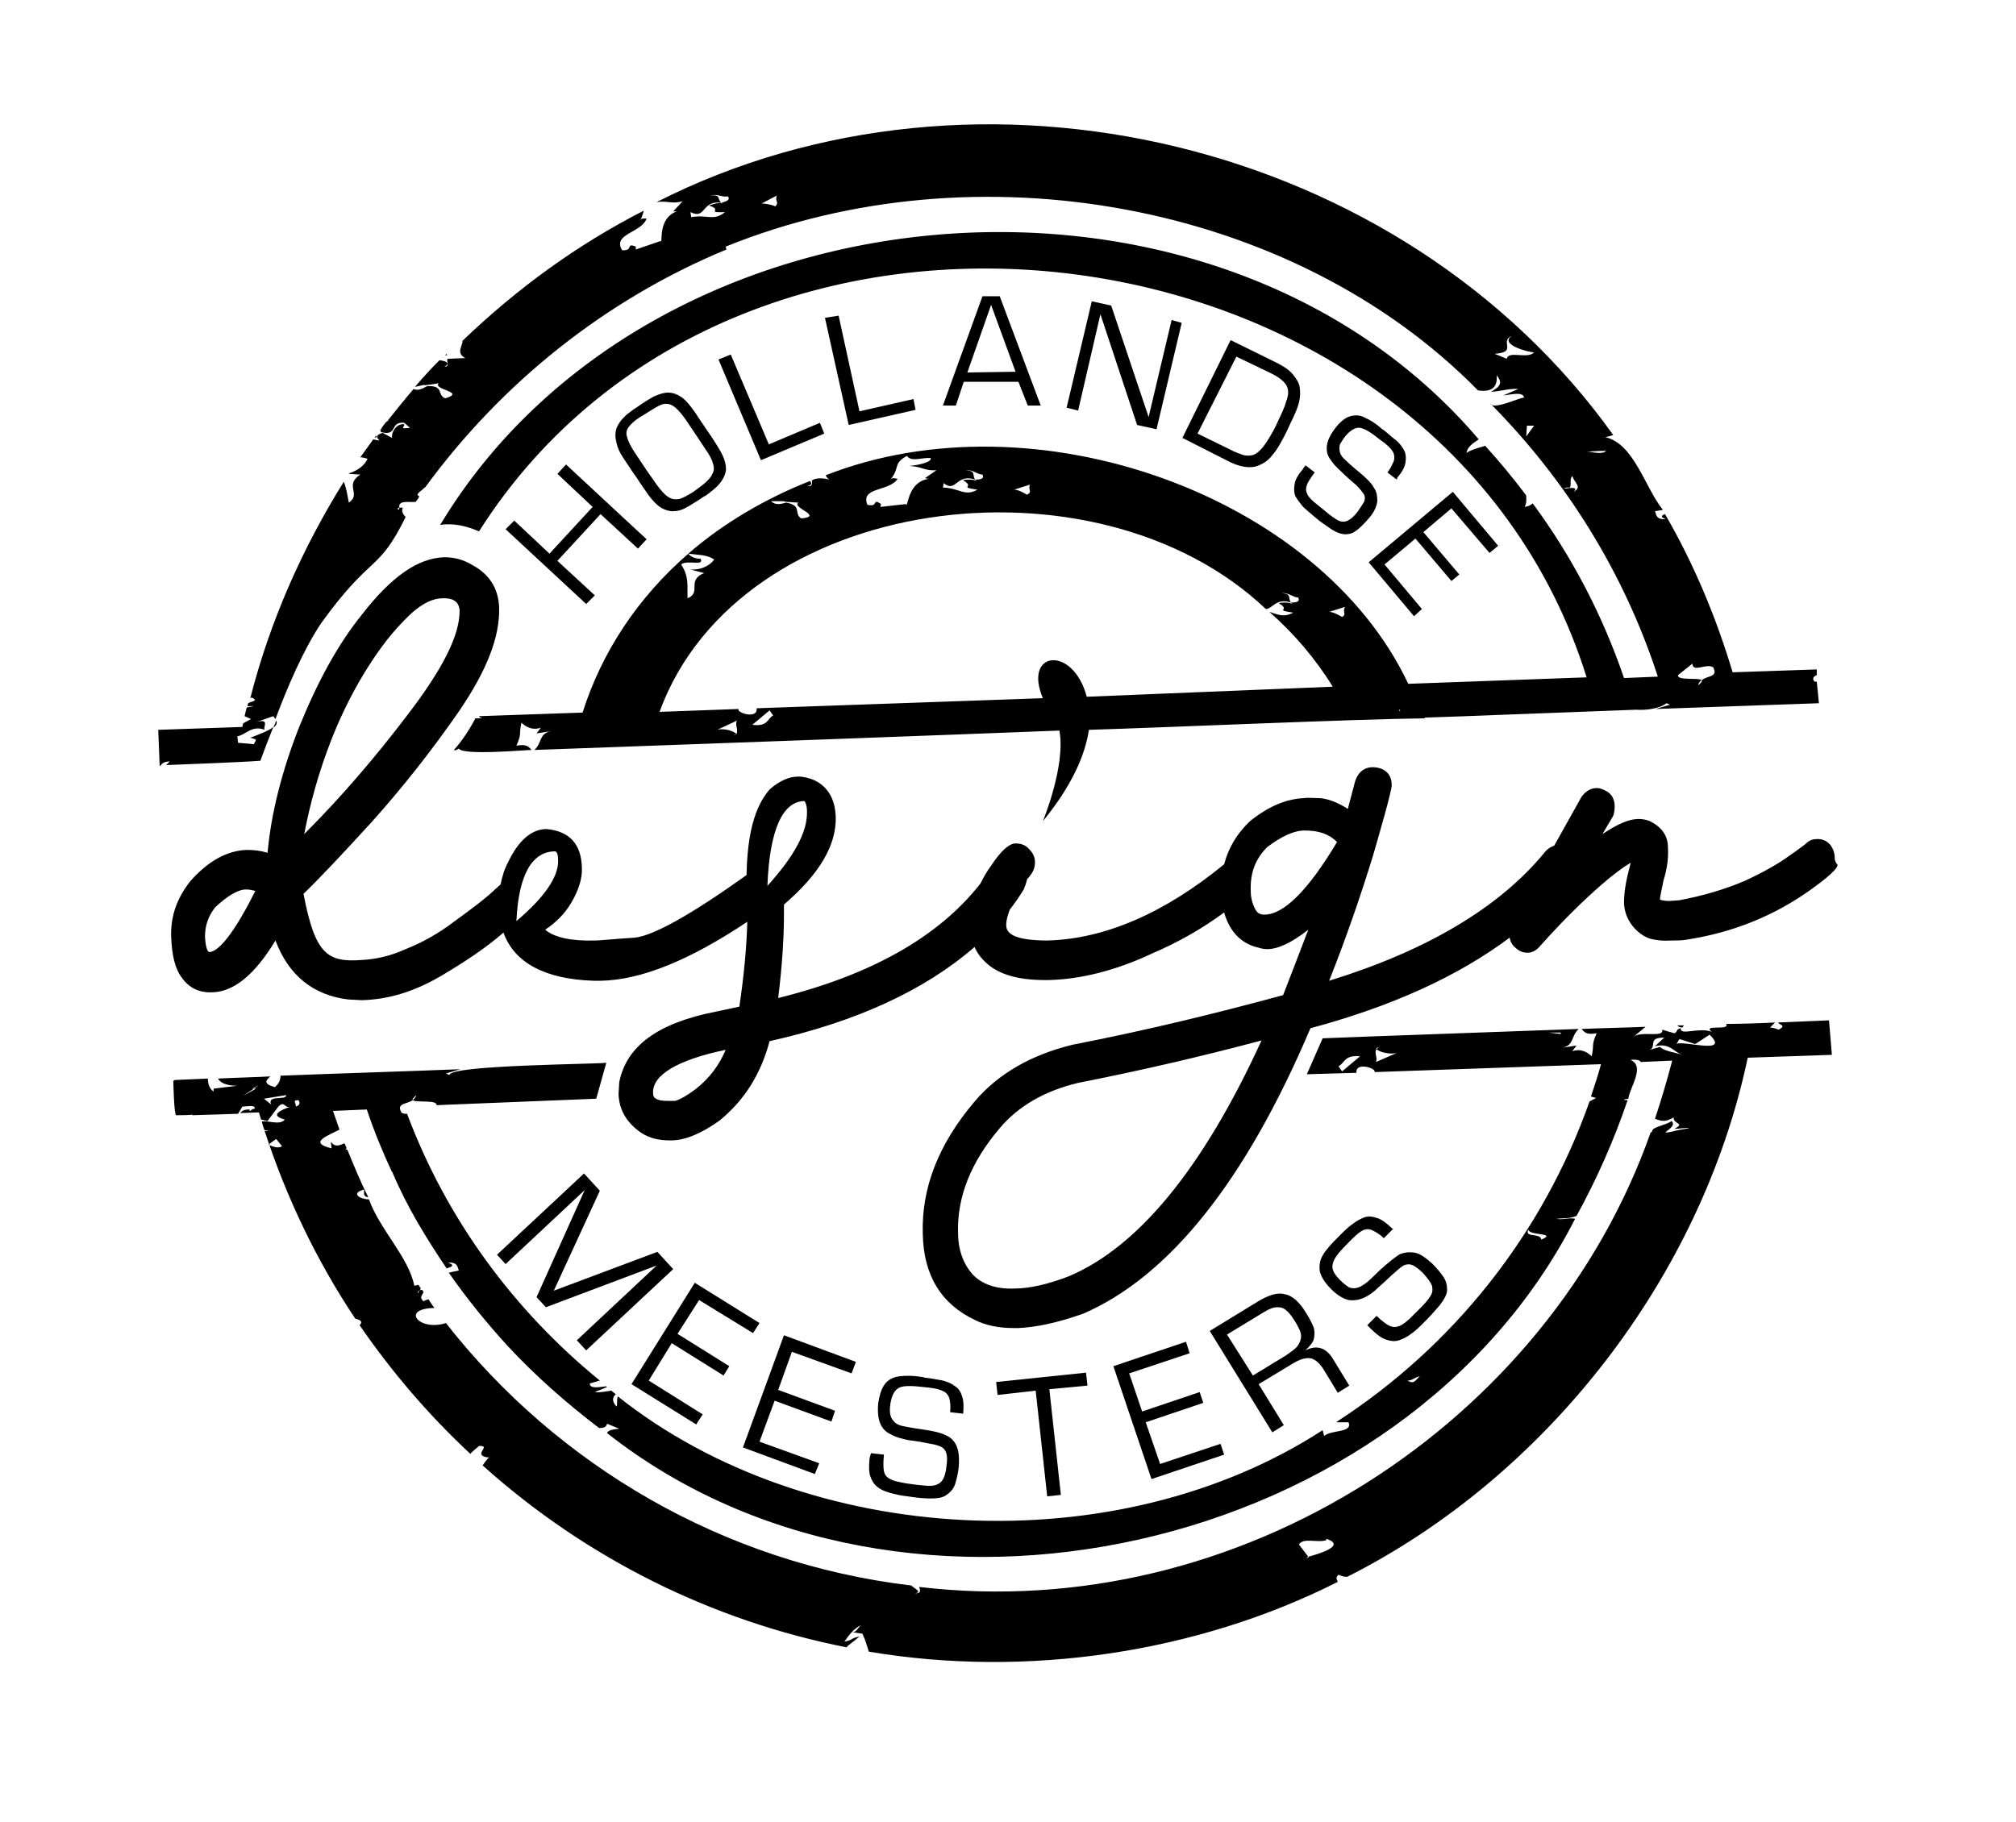 <?xml version="1.0" encoding="UTF-8"?>
<!-- Generator: Adobe Illustrator 27.2.0, SVG Export Plug-In . SVG Version: 6.00 Build 0)  -->
<svg xmlns="http://www.w3.org/2000/svg" xmlns:xlink="http://www.w3.org/1999/xlink" version="1.1" id="Laag_1" x="0px" y="0px" viewBox="0 0 280.3 253.4" style="enable-background:new 0 0 280.3 253.4;" xml:space="preserve">
<g>
	<path d="M93.6,176.5l-12.1,11.3l-1.3-1.4L91.3,176l-15.4,5.8l-1.3-1.4l6.7-14.9l-11,10.3l-1.2-1.3l12.1-11.3l2.2,2.4L77,179.5   l14.4-5.4L93.6,176.5z"></path>
	<path d="M97.2,180.8l-3,4.7l7.2,4.5l-0.8,1.3l-7.2-4.5l-3.2,5.2l7.5,4.7l-0.9,1.4l-9-5.6l8.8-14.1l9,5.6l-0.9,1.4L97.2,180.8z"></path>
	<path d="M110.1,188l-1.9,5.3l7.9,2.9l-0.5,1.5l-7.9-2.9l-2.1,5.7l8.3,3l-0.6,1.5l-10-3.7l5.7-15.6l10,3.7l-0.6,1.6L110.1,188z"></path>
	<path d="M133.9,196.6l-1.8-0.2c0.1-0.9,0-1.5-0.1-1.9c-0.1-0.4-0.4-0.8-0.8-1c-0.4-0.2-1-0.4-1.9-0.5l-0.9-0.1   c-1.7-0.2-2.8-0.2-3.4,0.1c-0.6,0.3-1,1-1.2,2.2c-0.1,0.7-0.1,1.2,0,1.6c0.1,0.4,0.3,0.7,0.6,1c0.3,0.3,0.8,0.5,1.5,0.6   c0.1,0,0.9,0.2,2.4,0.4c1.5,0.2,2.6,0.5,3.2,0.8c0.7,0.3,1.2,0.8,1.5,1.5c0.3,0.7,0.4,1.6,0.3,2.9c-0.1,1-0.3,1.7-0.5,2.4   c-0.2,0.6-0.6,1.1-1.2,1.5c-0.5,0.4-1.3,0.5-2.2,0.5c-0.9,0-2-0.1-3.2-0.3c-1-0.1-1.8-0.3-2.5-0.5c-0.7-0.2-1.2-0.4-1.7-0.8   c-0.5-0.4-0.8-0.9-1-1.5c-0.2-0.6-0.2-1.5-0.1-2.4c0-0.1,0-0.2,0.1-0.4c0-0.2,0.1-0.3,0.1-0.4l1.8,0.2c-0.1,1-0.1,1.8,0,2.3   c0.1,0.5,0.4,0.9,0.9,1.1c0.5,0.3,1.2,0.4,2.2,0.6l1.5,0.2c1,0.1,1.7,0.2,2.3,0.1c0.5-0.1,0.9-0.3,1.2-0.7c0.3-0.4,0.5-1.1,0.6-2   c0.1-0.8,0.1-1.3,0-1.7c-0.1-0.4-0.3-0.7-0.6-0.9c-0.3-0.2-0.9-0.4-1.6-0.5c-1-0.2-2-0.4-3-0.5c-1-0.2-1.8-0.4-2.5-0.8   c-0.7-0.3-1.2-0.8-1.5-1.5c-0.3-0.7-0.4-1.6-0.3-2.8c0.2-1.3,0.5-2.2,1-2.8c0.5-0.6,1.2-0.9,2-1c0.8-0.1,1.9-0.1,3.1,0.1l0.4,0.1   c1,0.1,1.9,0.3,2.5,0.4c0.7,0.2,1.2,0.4,1.7,0.8c0.5,0.3,0.8,0.8,1,1.5c0.2,0.6,0.2,1.5,0.1,2.5L133.9,196.6z"></path>
	<path d="M145.9,193.2l1.6,14.7l-1.9,0.2l-1.6-14.7l-5.3,0.6l-0.2-1.8l12.5-1.3l0.2,1.8L145.9,193.2z"></path>
	<path d="M157,191l1.8,5.3l8-2.7l0.5,1.5l-8,2.7l2,5.8l8.4-2.8l0.5,1.5l-10.1,3.4l-5.3-15.7l10.1-3.4l0.5,1.6L157,191z"></path>
	<path d="M176.9,199.2l-8.7-14.1l6.7-4.1c1.5-0.9,2.7-1.3,3.8-1c1,0.2,2,1.1,2.9,2.6c0.5,0.8,0.8,1.4,1,1.9c0.2,0.5,0.2,1,0.1,1.6   c-0.1,0.6-0.6,1.1-1.2,1.7c1.6-0.8,2.9-0.4,3.9,1.3l2.2,3.6l-1.6,1l-2-3.3c-0.6-0.9-1.2-1.4-1.8-1.5c-0.6-0.1-1.4,0.1-2.4,0.7   l-4.8,2.9l3.5,5.7L176.9,199.2z M174.2,191.3l4.6-2.8c0.7-0.5,1.3-0.9,1.6-1.3c0.3-0.4,0.5-0.9,0.5-1.4c0-0.5-0.3-1.1-0.7-1.8   c-0.5-0.8-0.9-1.4-1.3-1.7c-0.4-0.4-0.8-0.5-1.3-0.5c-0.5,0-1.1,0.2-1.9,0.7l-5.1,3.1L174.2,191.3z"></path>
	<path d="M193.7,170.9l-1.3,1.3c-0.6-0.6-1.2-0.9-1.6-1.1c-0.4-0.2-0.9-0.2-1.3,0c-0.4,0.2-0.9,0.6-1.5,1.2l-0.7,0.7   c-1.2,1.2-1.9,2.1-2,2.8c-0.2,0.7,0.2,1.4,1,2.2c0.5,0.5,0.9,0.8,1.2,1c0.4,0.2,0.8,0.2,1.2,0.1c0.4-0.1,0.9-0.4,1.4-0.8   c0.1-0.1,0.7-0.6,1.8-1.7c1.1-1,2-1.7,2.6-2.1c0.6-0.3,1.3-0.4,2.1-0.3c0.8,0.1,1.6,0.7,2.5,1.5c0.7,0.7,1.2,1.3,1.6,1.9   s0.5,1.2,0.5,1.8c0,0.6-0.4,1.3-1,2.1c-0.6,0.7-1.3,1.5-2.1,2.3c-0.7,0.7-1.3,1.3-1.9,1.7c-0.5,0.4-1.1,0.7-1.7,0.9   c-0.6,0.2-1.2,0.1-1.8-0.1c-0.6-0.2-1.3-0.7-2-1.4c-0.1-0.1-0.2-0.2-0.3-0.3c-0.1-0.1-0.2-0.2-0.3-0.3l1.3-1.3   c0.7,0.7,1.4,1.2,1.8,1.4c0.5,0.2,0.9,0.2,1.4,0c0.5-0.2,1.1-0.7,1.8-1.4l1.1-1.1c0.7-0.7,1.2-1.3,1.4-1.7c0.3-0.4,0.3-0.9,0.2-1.4   c-0.2-0.5-0.6-1-1.2-1.7c-0.5-0.5-1-0.9-1.4-1.1c-0.4-0.2-0.7-0.2-1.1-0.1c-0.4,0.1-0.8,0.5-1.4,1c-0.8,0.7-1.5,1.4-2.3,2.1   c-0.7,0.7-1.4,1.2-2.1,1.5c-0.7,0.3-1.4,0.4-2.1,0.3c-0.8-0.2-1.6-0.7-2.4-1.5c-0.9-0.9-1.4-1.7-1.6-2.5c-0.1-0.8,0-1.5,0.4-2.2   c0.4-0.7,1.1-1.5,2-2.4l0.3-0.3c0.7-0.7,1.3-1.3,1.9-1.7c0.5-0.4,1.1-0.7,1.6-0.9c0.6-0.2,1.2-0.1,1.8,0.1c0.6,0.2,1.3,0.7,2,1.4   L193.7,170.9z"></path>
</g>
<g>
	<g>
		<path d="M62.1,49.2c-0.1,0.1-0.1,0.1-0.2,0.2l0.3,0C62.1,49.3,62.1,49.3,62.1,49.2z"></path>
	</g>
	<g>
		<path d="M52.3,60.6c-0.1,0.1-0.2,0.2-0.2,0.3C52.4,60.8,52.4,60.7,52.3,60.6z"></path>
	</g>
	<g>
		<path d="M233.9,142.9c0.1-0.1,0.2-0.2,0.2-0.3l-0.5,0l-0.4,0C233.4,142.8,233.6,142.9,233.9,142.9z"></path>
	</g>
</g>
<path d="M38.4,100.2c-0.1,0.4-0.3,0.7-0.4,1C38.4,100.9,38.6,100.6,38.4,100.2z"></path>
<g>
	<path d="M78.7,64.6L89.9,75l-1.2,1.3l-5.2-4.8l-6,6.5l5.2,4.8L81.5,84L70.3,73.6l1.2-1.2l4.9,4.6l6-6.5l-4.9-4.6L78.7,64.6z"></path>
	<path d="M88.5,66.4L88,65.7c-0.7-1.1-1.3-1.9-1.7-2.6c-0.4-0.7-0.6-1.4-0.7-2.1c-0.1-0.7,0-1.4,0.4-2c0.4-0.7,1-1.3,2-2l0.6-0.4   c1-0.7,1.8-1.2,2.4-1.5c0.7-0.3,1.3-0.5,1.9-0.5c0.6,0,1.2,0.2,1.8,0.6c0.6,0.4,1.2,1.1,1.9,2.1c1.3,2,2.4,3.5,3,4.5   c0.5,0.8,0.9,1.5,1.1,2.1c0.2,0.6,0.3,1.2,0.2,1.7s-0.4,1.1-0.8,1.6c-0.4,0.5-1,1-1.8,1.6c-0.1,0.1-0.3,0.2-0.5,0.3   c-0.2,0.1-0.4,0.3-0.6,0.4c-0.8,0.5-1.4,0.9-2,1.2c-0.6,0.3-1.1,0.4-1.7,0.4c-0.5,0-1.1-0.2-1.6-0.5c-0.5-0.3-1.1-0.9-1.7-1.7   C89.8,68.3,89.2,67.5,88.5,66.4z M89.9,65.4l1.4,2c0.6,0.8,1.1,1.4,1.6,1.7c0.4,0.3,0.9,0.4,1.5,0.3c0.5-0.1,1.2-0.5,2-1   c0.8-0.6,1.4-1,1.8-1.4c0.4-0.4,0.7-0.7,0.9-1.2c0.2-0.4,0.2-0.9,0-1.4c-0.1-0.5-0.5-1.2-1-1.9c-0.6-0.9-1.5-2.3-2.8-4.2   c-0.7-1-1.3-1.6-1.8-1.9c-0.5-0.3-1.1-0.3-1.6-0.1c-0.5,0.2-1.3,0.7-2.4,1.4l-0.5,0.3c-0.8,0.5-1.3,1-1.6,1.4   c-0.3,0.4-0.4,0.9-0.2,1.4c0.1,0.5,0.5,1.3,1.1,2.2L89.9,65.4z"></path>
	<path d="M101.6,49.3l5.3,12.5l7.1-3l0.6,1.5l-8.8,3.7l-5.9-14L101.6,49.3z"></path>
	<path d="M116.6,43.9l2.9,13.3l7.5-1.7l0.3,1.5l-9.3,2.1l-3.3-14.9L116.6,43.9z"></path>
	<path d="M141.6,53.1l-7.6,0l-1.1,3.3l-1.8,0l5.5-15.2l2.4,0l5.7,15.2l-1.8,0L141.6,53.1z M141.2,51.7l-3.4-9.3l-3.3,9.4L141.2,51.7   z"></path>
	<path d="M164.3,44.9l-3.5,14.8l-2.7-0.6L153,43.7l-3.1,13.4l-1.6-0.4l3.5-14.8l2.7,0.6l5.2,15.5l3.2-13.5L164.3,44.9z"></path>
	<path d="M164.4,60.9l6.7-13.6l6.3,3.1c1,0.5,1.8,1,2.3,1.6c0.5,0.6,0.9,1.2,1,1.8c0.1,0.7,0.1,1.4-0.1,2.2   c-0.2,0.8-0.6,1.7-1.1,2.7l-0.6,1.3c-0.7,1.4-1.3,2.5-2,3.3c-0.6,0.8-1.4,1.3-2.4,1.6c-1,0.2-2.1,0-3.4-0.6L164.4,60.9z    M166.5,60.3l4.5,2.2c0.7,0.4,1.4,0.6,1.9,0.8c0.5,0.1,1.1,0.1,1.5-0.1c0.9-0.4,1.7-1.6,2.7-3.4l0.3-0.6c0.7-1.5,1.2-2.5,1.4-3.3   c0.4-1,0.4-1.8,0-2.4c-0.4-0.6-1.1-1.1-2.1-1.6l-4.8-2.3L166.5,60.3z"></path>
	<path d="M194.2,66.7l-1.3-1c0.5-0.6,0.7-1.2,0.9-1.6c0.1-0.4,0.1-0.8-0.1-1.2c-0.2-0.4-0.6-0.8-1.2-1.3l-0.7-0.5   c-1.2-1-2.1-1.5-2.7-1.6c-0.6-0.1-1.3,0.3-2,1.1c-0.4,0.5-0.6,0.9-0.8,1.2c-0.1,0.4-0.1,0.7,0,1.1c0.1,0.4,0.4,0.8,0.9,1.2   c0.1,0.1,0.6,0.6,1.7,1.5c1.1,0.9,1.8,1.6,2.1,2.2c0.4,0.5,0.5,1.2,0.5,1.9c-0.1,0.7-0.4,1.5-1.2,2.4c-0.6,0.7-1.1,1.2-1.6,1.6   c-0.5,0.4-1,0.6-1.6,0.6c-0.6,0-1.2-0.2-2-0.7c-0.7-0.5-1.5-1-2.3-1.7c-0.7-0.6-1.3-1.1-1.7-1.5c-0.4-0.5-0.7-0.9-1-1.4   c-0.2-0.5-0.2-1.1-0.1-1.7c0.1-0.6,0.5-1.3,1.1-2c0.1-0.1,0.1-0.2,0.2-0.3c0.1-0.1,0.2-0.2,0.2-0.3l1.3,1c-0.6,0.8-1,1.4-1.1,1.8   c-0.2,0.5-0.1,0.9,0.1,1.3c0.2,0.4,0.7,0.9,1.5,1.5l1.1,0.9c0.7,0.6,1.3,1,1.7,1.2c0.4,0.2,0.9,0.2,1.3,0c0.4-0.2,0.9-0.6,1.4-1.3   c0.4-0.6,0.7-1,0.9-1.4c0.1-0.4,0.1-0.7-0.1-1c-0.2-0.3-0.5-0.7-1-1.2c-0.7-0.6-1.4-1.2-2.1-1.9c-0.7-0.6-1.2-1.2-1.6-1.8   c-0.4-0.6-0.5-1.2-0.4-1.9c0.1-0.7,0.5-1.5,1.1-2.3c0.7-0.9,1.4-1.5,2.1-1.7c0.7-0.2,1.4-0.2,2.1,0.2c0.7,0.3,1.5,0.8,2.4,1.6   l0.3,0.2c0.7,0.6,1.3,1.1,1.8,1.5c0.4,0.4,0.8,0.9,1,1.4c0.2,0.5,0.2,1,0.1,1.6c-0.1,0.6-0.5,1.3-1.1,2L194.2,66.7z"></path>
	<path d="M201.8,70.7l-3.9,3.3l5,5.9l-1.1,0.9l-5-5.9l-4.3,3.6l5.2,6.2l-1.1,1l-6.3-7.5l11.7-9.8l6.3,7.5l-1.2,1L201.8,70.7z"></path>
</g>
<path d="M254.3,141.9l-7.1,0.3c0.3,0.4,1.2,0.4,0.1,1c-0.3-0.1-0.7-0.3-1.2-0.3l0.7-0.7c-1.7,0.1-5.1,0.2-6.8,0.2c0.6,1-3.4,0-2,1.1  c-1.7-0.7-4.5,0.6-4.3-0.5c-0.7,0.1-0.4,0.5-0.9,0.7l-1.7-0.5c0.3,1.2-2.9,0.1-4,1l1.7-1.4c-2.2,0.1-6.7,0.2-8.9,0.3  c0.5,0.6,0.8,0.8,2.1,0.6c-0.8,1.8-0.3,1.4-0.7,3.2c-0.3-0.3-1.3-1.2-2.7-0.7l0.6-0.8l-1.9,0.3c1.6-0.4,1.1-1.6,2.2-2.6  c-5.2,0.2-31,1.1-35.6,1.3l-2.2,5l6.9-0.2c-0.2-1.6,2.9-0.6,2.5-0.1l31.5-1.1c-0.4,1.5-0.9,3-1.4,4.5c0.1,0,0.3,0.1,0.7,0.2  c-0.3,0.2-0.6,0.3-0.9,0.5c-6.5,18.4-18.9,34-35.1,44.5c0,0,0,0.1-0.1,0.1l1.7,0c0.6,1.5-2.3,1-3.4,1.9l-0.2-0.8  c-28.7,18.6-71.6,16.3-98-4.7c-0.2,0.5,0,1.2-0.2,1.4c-0.6-0.7-0.6-1.2-0.1-1.7c-0.2-0.2-0.4-0.3-0.6-0.5c-0.8,0.1-1.5,0.3-2.3,0.2  l1.7-0.7c0,0-0.1-0.1-0.1-0.1c-1,0.1-2.3,0.4-2.3-0.4l1.4-0.4c-11.9-9.7-21.3-22.4-26.8-37.1c-0.3,0-0.6,0-0.8-0.2  c-0.7-1.3,0.7-1.1,1.6-1.7c-0.1-0.1,0-0.3,0.5-0.7c-0.1,0.3-0.3,0.5-0.5,0.7c0.4,0.4,3.4-0.1,3.3,0.7l0,0l22.2-0.9l1.4-5  c-0.9,0.2-21.8,0.3-21.8,1.7l-0.5-0.2l2-0.6c-7.7,0.3-17.3,0.6-25,0.9c0,0.6-0.2,1.1-0.8,1.6c-1.7-0.5-1.2-1-0.6-1.5  c-1.7,0.1-5.6,0.2-7.3,0.3c0.3,0.5,1,1,2.7,1l-3.3,0.4l0,0.4c-0.6-0.4-0.8-1.1-0.8-1.8l-4.6,0.2c0,0-0.1,0.1-0.2,0.1  c0,0.3,0.1,4.8,0.4,4.8c0.3,0,2.1,0,2.3-0.1l-0.1,0.1l6.4-0.2l0.6-1c0.5,0,1.9-0.3,1.7,0.3c-0.5,0-0.7,0.6-0.7,0.1  c-1,0-1.1,0.3-1.3,0.5l2.6-0.1c0.1,0.3,0.2,0.7,0.3,1l0.9,0.2l1.5-2c0.9-0.9,0.8,0.3,1.7,0c-1.4,0.5-3,1.2-0.8,1.8  c-0.7,0.9-2.6,0-3.2,0.3c0.1,0.4,0.2,0.8,0.4,1.2l0.5,0c-0.1,0.1-0.3,0.1-0.5,0.1c3,9.2,7.2,18,12.6,26.1c0.9,0.2,1,0.5,0.6,0.9  c4.4,6.4,9.5,12.4,15.4,17.9c0.3-0.4,0.9-0.8,1.2-1.1c1.9-0.1-1.1,1.3,1.3,1.6l0.2-0.1c-0.4,0.3-0.7,0.8-1,1.2  c14.5,13,31.9,21.6,50.6,25.3c0.3-0.4,0.9-0.7,1.8-1.5c-1.2,0.2-0.9,0.5-2.1,0.7c0.6-0.8,1.3-1.9,2.4-2.3c-0.5,0.2-0.6,1-1.3,1  l1.4,0.2c0.4,0.8,0.6,1.6,0.9,2.5c21.9,3.7,45.6,0.2,65.2-9.7c-0.1-0.4-0.4-0.5,0.1-1c0.4,0.2,0.8,0.3,1.2,0.3  c27.8-14,49.3-41.8,55.7-72.2l11.7-0.4L254.3,141.9z M186.6,149l-0.5-0.7c0.9-0.5,0.8-1.6,3-1.4L186.6,149z M191.3,147.7  c0.3-0.6-0.3-1.3,0.1-1.8c0,0,0-0.1-0.1-0.1l0.5-0.2c-0.2,0.1-0.3,0.2-0.4,0.3c0.4,0.5,2.2,0.8,2.9,0.5L191.3,147.7z M215.3,143.6  l1.7,0l0,0.2L215.3,143.6z M35.3,151.4l0.3,0l-1.8,1L35.3,151.4l-0.2,0l0.9-0.5L35.3,151.4z M37.7,153.6l-1-0.8l3.1-0.5  C39.8,153.1,37.1,152.2,37.7,153.6z M37.3,159.2l1.1-0.8l0.8,1C38.7,159.8,37.8,159.4,37.3,159.2z M231.4,144.3l-1.3,1.2  c2.2-0.5,2.6,0.9,3.9,1.2c-1-0.3-2.6-0.5-3.2-1.1l-1.4,0.4C230.4,145.5,229,144.3,231.4,144.3z M212.5,171c0.1,0.9,4.1,0.4,1.8,1.4  C214.2,171.4,211.9,172.2,212.5,171z M204.1,187.2C204.1,187.2,204.1,187.2,204.1,187.2l0,0.3C204.1,187.4,204.1,187.3,204.1,187.2z   M197.4,191.4c0.2-0.1,0.6-0.2,1.1-0.2c-1.6-0.4-1.4,1.7-2.8,0.8C196.4,192,196.6,191.6,197.4,191.4z M41.1,153.9  c0.2-0.4-0.6-0.9,0.4-0.9C41.7,153.3,41.8,153.7,41.1,153.9z M181.9,216.5l0.1,0.1C181.5,216.7,181.5,216.7,181.9,216.5l-1.3-1.7  c0.6-1,2.6-0.2,3.8-0.6l0-0.2C187.4,215,183,216.2,181.9,216.5z M233.7,157.1c-0.7,0.1-1.4,0.4-2.1,0.4c-0.2-0.1,1.6-0.9,0.8-1.6  c-0.7,0.6-2.8,0.8-2.7,1.5c-0.1,0-0.1,0.1-0.2,0.1c-14.2,40.3-57.1,68.5-101.7,63.2c0.1,0.4,0.4,0.9-0.6,0.9  c1.1-0.2-0.1-0.7-0.5-1.1c-26.1-3.1-49.2-16.7-64.7-36.5c-3.7,1.2-6.4-2-1.6-2.1c-0.3-0.4-0.6-0.8-0.8-1.2c-0.4,0.1-0.7,0.2-0.7,0.3  c-0.6-0.6-0.3-0.7,0-1.3c-0.1-0.1-0.1-0.2-0.2-0.3c-0.2,0-0.3,0-0.4,0.1c-0.1,0.2-0.2,0.3-0.1,0.4c-0.2-0.2-0.1-0.3,0.1-0.4  c0.1-0.1,0.2-0.2,0.2-0.3c-0.1-0.2-0.2-0.3-0.3-0.5c-0.2,0-0.4,0.1-0.6,0.1c-0.8-4-4.8-7.8-6.3-12c-1.2,0-2.5-0.8-0.9-1.3  c0.6-0.3-0.3,0.9,0.8,1c-1.1-2.2-2-4.4-2.9-6.6c-0.1,0-0.2-0.1-0.3-0.1l0.2-0.1c-0.1-0.2-0.2-0.5-0.3-0.7c-0.7,0.3-1.3,0.6-1.9-0.2  l0.1,0.9c-3.4-0.8-0.4-1.8,1.1-2.6c-0.3-0.9-0.6-1.7-0.9-2.6l4.7-0.2c1,3,2.2,5.9,3.5,8.7c0,0,0-0.1,0-0.1c2,4.8,4.7,9.2,7.6,13.5  c0.6-0.2,1.3-0.4,0.2-0.8c1.4-0.1,1.3,0.7,1.5,1.1c-0.6,0.1-1,0.2-1.4,0.3c2.5,3.6,5.2,6.9,8.1,10.1c0.1,0,0.1,0,0.2,0  c-0.1,0-0.1,0-0.2,0c3.9,4.2,8.2,8,12.8,11.5c0.6,0,1-0.1,1.1-0.6l1.7,0.7c-1.2,0.1-1.6,0.3-1.7,0.6C125.9,232,195.3,216,219,169.5  c-0.9-0.2-1.7,0.2-2.6,0c0.9-0.1,1.9,0,2.8-0.4c2.8-5.1,5.2-10.5,7.1-16.1c-0.3,0-0.5,0-0.5-0.1l0.6-0.1c0.2-1.6,2.4-4.5,0.3-5.4  c1-0.1,1.4,0.1,1.4,0.3l4.4-0.2c-0.7,2.7-1.5,5.4-2.4,8.1c0.7,0.2,1.3,0.6,2.6-0.2c-0.1,1,1.7,0.7,0.1,1.6c0.6,0,1.6-0.2,2.1-0.1  L233.7,157.1z M233.1,145.2l0.4-0.7l2.2,0.7l2-1.3C240.7,146.8,233.8,144.6,233.1,145.2z"></path>
<g>
	<path d="M255.1,119.4c0-0.9-0.3-1.5-0.7-2c-0.3-0.3-0.9-0.8-1.9-0.7c-0.7,0-1.2,0.4-1.5,0.7l0,0c-0.1,0.1-0.4,0.3-0.8,0.6   c-0.4,0.3-0.8,0.6-1.4,1c-1.5,1.1-3.6,2.3-6.2,3.5c-2.8,1.2-5.9,2.1-9.1,2.7l-1.4,0.1c-1,0-1.3-0.2-1.3-0.2c0-0.5,0.3-1.6,0.5-2.7   c0.5-1.6,0.7-3.1,0.6-4.6c0-1.6-0.9-2.8-2.5-3.6c-0.5-0.2-1-0.3-1.6-0.3c-1.3,0-2.9,0.7-5,2.1l1.3-2.2c0.3-0.4,0.4-1,0.4-1.7   c0-0.9-0.4-1.7-1.2-2.1c-0.4-0.2-0.8-0.4-1.3-0.4c-0.8,0-1.5,0.4-2.1,1.2l-3.8,6.8c-0.5,0.2-0.9,0.4-1.3,0.9   c-6.3,7.7-16.4,13.7-30,17.9c2.5-6.3,4.5-12.2,6.1-17.4c0.6-2.1,2.6-8.9,2.6-9.8c0-1.5-0.9-2.4-2.5-2.5l-0.1,0l-0.1,0   c-0.8,0-1.9,0.4-2.4,2l-1,3.8c-1.4-0.9-2.7-1.4-3.9-1.5c-0.9,0-1.6-0.1-2.2,0c-2.4,0.1-4.9,1.1-7.5,3.2l0,0c-1.8,1.7-3,3.7-3.6,6   c-8.3,6.8-16.6,10.4-24.6,10.6c-2,0-3.5-0.2-4.5-0.6c-1.1-0.5-1.2-1.1-1.2-1.6c0-0.6,0.2-1.3,0.5-2.1c0.7-0.9,1.4-1.9,2-2.9l0-0.1   c0.2-0.4,0.3-0.8,0.4-1.2c0.1-0.2,0.3-0.3,0.4-0.5c0.5-0.6,0.7-1.2,0.7-1.9c0-0.7-0.3-1.3-0.8-1.8c-0.5-0.6-1.2-0.8-1.9-0.8   c-0.9,0-2.1,1.1-3.4,3.1c-0.6,0.8-1.1,1.7-1.5,2.5c-5.8,7.4-15.2,12.7-28.1,15.9c0.6-4.9,0.8-8.8,0.8-11.7l0-1.2l0-0.1   c5-4.3,7.3-8.3,7.2-12.2c-0.1-2.5-1.1-4.2-3-5.1c-0.7-0.3-1.5-0.5-2.2-0.5c-1.3,0-2.6,0.6-3.9,1.7l-0.1,0.1   c-2.1,2.4-3.1,6.3-3.2,11.9c-7.7,5.5-12.9,8.4-15.5,8.7c-3.1,0.2-4.9,0.4-5.5,0.4c-3.3,0.1-5.7-0.4-7-1.5c1.5-1,2.7-2.2,3.6-3.7   c1-1.7,1.6-3.4,1.5-5c-0.1-3.2-1.7-5-4.9-5.3l0,0l0,0c-2.1,0-3.9,1.6-5.3,4.5c-0.6,1.1-0.9,2.2-1.1,3.2c-0.3,0.3-0.7,0.6-1.1,1   c-1.3,1.2-3.2,2.6-5.4,4.2c-2.1,1.6-4.4,2.9-6.7,3.8c-2.2,1-4.2,1.4-6,1.5c-4.9,0.4-6.6-0.8-8.2-9.2c2-1.9,5.2-5.3,9.5-10   c4.3-4.8,8.4-10,12.2-15.5c3.8-5.6,5.6-10.2,5.5-14.3c-0.1-2.6-1.3-4.6-3.7-5.9c-1.3-0.8-2.6-1.1-3.9-1.1c-3.7,0.1-7.4,2.7-11.5,8   c-3.3,4.1-6.1,9.2-8.7,15.6c-2.4,6.1-3.9,12-4.4,17.5c-1-0.3-1.9-0.4-2.9-0.4c-2.7,0.1-5.3,1.5-7.8,4.3c-1.9,2.4-2.8,4.9-2.7,7.8   c0.1,2.5,0.5,4.4,1.5,5.7c1,1.4,2.4,2.1,4.3,2c2.9-0.1,5.8-2.4,8.7-7.2c1.8,4.8,5.2,7.6,10.1,8.2l1.9,0.1l0,0   c3.6-0.1,7.1-1.1,10.9-3.3c3.4-2,6.4-4,8.8-6.1c1.5,4.2,5.8,6.5,12.6,6.7l0,0l0.9,0c5.6-0.1,12.3-2.8,20.4-8.2   c-0.1,3.8-0.5,7.7-1.1,11.8l-3.3,0.7c-8.1,1.6-12.4,4.8-13.4,9.8l-0.1,1.7l0,0c0.1,2.1,1,3.7,2.8,5.1l0,0c1.2,0.9,2.6,1.3,4.3,1.3   c0.1,0,0.2,0,0.2,0c2,0,4.3-1,6.8-2.8c3.5-2.9,5.7-6.5,6.9-11c12.1-2.7,21.6-7.1,28.5-13.1c0.3,0.7,0.7,1.3,1.3,1.9   c1.7,1.8,4.5,2.7,8.4,2.7c0.2,0,0.4,0,0.6,0c4.4-0.1,9.3-1.3,14.4-3.7c3.5-1.5,6.9-3.4,10-5.7c0.8,2.8,2.5,4.4,4.8,4.9   c0.3,0.1,0.7,0.2,1.2,0.2c1.5,0,3.4-0.9,5.7-2.7c-1.1,2.9-2.3,6-3.5,9.1c-9.2,2.5-19,4.9-29.3,6.9c-5.7,1.4-10.3,4-13.6,7.9   c-5,5.9-7.4,12-7.2,18.4c0.1,5.8,2.6,9.8,7.3,12c1.4,0.7,3.2,1.1,5.4,1.1c0.2,0,0.3,0,0.5,0c2.5-0.1,5.4-0.7,9.1-2   c12-5.2,22.6-18.5,31.6-39.7c11.2-3,20.5-7.2,27.7-12.6c0.1,0.6,0.4,1.1,0.8,1.4c0.5,0.5,1.1,0.7,1.7,0.7c0,0,0,0,0,0   c0.6,0,1.2-0.3,1.7-0.9c3.4-3.8,6.1-6.4,8.5-8.5c1.7-1.5,3.1-2.5,4.1-3.1c0,0,0,0.1,0,0.1l-0.2,0.8c-0.5,1.9-0.7,3.4-0.7,4.6   c0,1.1,0.4,2.3,1.2,3.3c1,1.2,2.1,1.8,3.2,1.9c1,0.2,1.8,0.1,2.4,0.1c0.6,0,1.2,0,1.8-0.1c6.6-1,12.4-3.4,17.4-7   c3.5-2.5,3.6-3.1,3.7-3.4C255.1,119.8,255.1,119.5,255.1,119.4z M46.1,102.8c2.1-5.3,4.7-9.9,7.7-13.8c0.8-1,1.8-2.2,3.5-3.8   c1.5-1.3,2.9-2,4.3-2c0,0,0.1,0,0.1,0c1.8,0,2.1,0.9,2.2,1.6c0.1,3.4-2.3,8.2-7.3,14.7l0,0c-4.4,5.8-9.2,11.4-14.3,16.5   C43.1,111.8,44.3,107.4,46.1,102.8z M29.1,132.4C29.1,132.4,29.1,132.4,29.1,132.4c-0.2,0-0.5-0.5-0.6-2.1c0-1.5,0.4-2.8,1.4-4.1   c1.7-1.6,3.2-2.5,4.3-2.5c0.5,0,0.9,0.1,1.3,0.2C31.8,131.3,29.9,132.4,29.1,132.4z M71.8,128.1c0.3-6.5,2.2-9.7,5.4-9.7   c0.3,0.1,0.4,0.6,0.4,1.2C77.7,121.9,75.7,124.8,71.8,128.1z M96.8,151.4c-1.7,1.3-2.6,1.6-2.9,1.7l-1.2,0c-0.7,0-1.2-0.1-1.5-0.3   c-0.2-0.1-0.4-0.3-0.4-0.8c-0.1-2.5,3.4-4.6,10.1-6C100,148.1,98.7,149.9,96.8,151.4z M106.7,123.2c0.3-7.8,2.1-11.7,5.1-11.8   c0.2,0.1,0.4,0.7,0.4,1.4C112.3,115.7,110.4,119.1,106.7,123.2z M148.6,177.5c-2.9,1.1-5.4,1.7-7.6,1.7c-2.5,0.1-4.5-0.6-5.8-2   c-1.3-1.5-2-3.4-2-5.9c-0.1-4.9,1.8-9.7,5.8-14.4c2.6-3.1,6.3-5.2,10.9-6.3c8.1-1.6,16.5-3.5,25.5-5.9   C167.3,162.4,158.3,173.4,148.6,177.5z M175.8,127.2c-0.6,0-1-0.2-1.3-0.8c-0.4-0.8-0.6-1.6-0.6-2.5c-0.1-2.6,0.7-4.5,2.3-6.1   c2-1.5,3.7-2.3,5.2-2.3c2,0,3.4,0.5,4.5,1.6C181.9,123.8,178.5,127.2,175.8,127.2z"></path>
</g>
<path d="M252.6,94.8c-0.1,0-0.2,0-0.3,0c-0.3-0.3-0.3-0.7,0.3-0.9l0-0.8l-11.7,0.4c-2.3-7.7-5.4-15.1-9.4-22  c-0.5,0.2-0.7,0.4,0.1,0.7c-1.4,0.1-1.3-0.7-1.5-1.1c0.4-0.1,0.8-0.1,1.1-0.2c-2.5-3.1-4-9.2-8-10.1c0.5-0.1,0.8-0.2,1.1-0.3  c-29.3-41-88.3-55.1-133-32.4c1.7-0.2,2,0.3,3.6-0.1l-1.3,1.4l0.5,0c-2.5,0.9-2,3.9-2.2,4.3l0-0.2l-3.5,1.2l0-0.4  c-1.5-0.6-0.2,0.6-1.9,0.5c-1.4-2.3,2.7-2.4,3.4-4.4c-0.5,0-0.7-0.1-0.9,0.3c0.3-0.6,0.4-1,0.5-1.4c-9.2,4.7-17.6,10.8-25.2,18.1  c0.1,0.6-1,1.7,0.4,2.4l-2.4,0.1C61.9,50,62.7,51,61.8,51c0.9-0.5,0.2-0.8-0.7-0.9c-1.2,1.2-2.3,2.4-3.4,3.7  c2.7-0.6-0.3,0.1,3.3-0.5c-0.9,0.9,3.9,1.2,0.9,2.1c-1.2-0.5-0.1-1.8-2.5-1.7c-0.6,0.3-1.2,0.7-1.9,0.4c-1.2,1.4-2.4,2.9-3.6,4.4  l0.3-0.1c-0.6,0.2-0.8,0.7-1.2,1.2c0,0,0.1,0.1,0.1,0.1c-0.1,0-0.2,0-0.2,0c0,0,0,0,0,0.1c0,0.1,0,0.2,0.1,0.3  c2.4,0.6,1.1-1.5,3.2-1.3l0.8,0.7c-1.6,0.2-0.7-0.1-0.8-0.5c-1.2-0.1-1.8,1.2-1.7,1.9l-1.3-0.7c-2,0.6,0.8,1.4-1.3,0.9  c-0.6,0.8-1.2,1.7-1.8,2.5c0.3,0,0.7,0.1,1,0.2c-0.2,0.5-0.9,1.5-2.5,2c0,0-0.1,0.1-0.1,0.1l1.6,0.1c-2.3,1.5,0.2,2.7-1.6,3.9  c-0.2-1-0.3-1.9-0.7-2.9C42,76.3,37.5,86.5,34.8,97.1L35,97c1,0.5,0,0.5-0.5,0.8c0,0.1-0.1,0.3-0.1,0.4l0.9,0  c-0.4,0.1-0.7,0.1-1,0.2c-0.1,0.4-0.2,0.8-0.3,1.2l0.9,0.4l-1.1,0.6c0,0,0,0,0,0c0,0.2-0.1,0.3-0.1,0.5l-11.7,0.4l0.2,5l0.1,0  c0.2-0.3,0.5-0.6,1.3-0.6c-0.2,0.2-0.4,0.4-0.5,0.5c2.5-0.1,10.7-0.4,13.1-0.6c0.4-1.1,1-2.7,1.8-4.7c-0.7,0.6-2.2,1.1-3.2,1.5  c1.2,0.3,0.7,0.3,0.5,0.9l-2.2-0.2l-0.1-0.9c1.2-0.2,2-1.6,3.8-0.9c-0.3-0.3,0.8-1.6-1.1-1.1l2.3-0.8c0.1,0.1,0.2,0.3,0.3,0.4  c1.6-4.3,3.9-9.7,6.4-13.4c7.1-9.8,7.8-6.8,11.7-14.7c-0.4-0.4-0.6-0.8-0.4-1.3c-0.2,0-0.4,0-0.5,0c0,0.1,0,0.2,0,0.3  c-0.3-0.1-0.3-0.2,0-0.3c-0.1-1.1,1.3-0.7,2.3-0.8c0.2-0.3,0.4-0.5,0.5-0.8c-0.8-0.2,0.6-0.9,0.7-1.2c0,0,0.1,0,0.1,0  C69.7,53.3,84.1,41.7,101,34.7l-0.1-0.4c34.7-14.1,78.8-6.3,104.6,20c2.2,0.3,2.7-0.7,2.6-2.1c0.8,1,0.6,1.5-0.8,2.3  c1.4-0.1,2.6-0.5,3.8-0.4l-2.1,0.9c1-0.1,2.8-0.6,2.9,0.3c-0.7,0-4.3,1.8-4.7,0.8c10.5,10.6,18.6,23.5,23.3,38l-4.7,0.2  c-3-8.8-7.3-17-12.7-24.3c-0.2,0.2-0.5,0.4-1.1,0.5c0.3-0.7,0.2-1,0.2-1.6c-1.8-2.4-3.7-4.7-5.7-6.9c-1,0.3-2.1,0.6-2.6,1  c0.1-0.8,0.8-1.3,1.7-1.9C168.7,17.8,90.4,24.5,61.2,73c1.9-0.3,3.8,0.2,5.4,0.9c36.5-57.5,133.8-44.5,154,20.3l-24.8,0.9  c-12.4-26.3-52-40.4-81-29c0.1,0.2,0.2,0.4,0.5,0.6c-0.7-0.2-1.8-0.3-2.4,0.1c0,0.4,0.1,0.9-0.6,0.8c0.6-0.2,0.6-0.4,0.3-0.7  c-6.1,2.4-12.1,5.9-16.9,10.1c1.4,0.2,2.5,0.1,3.6,0.8c-0.3,0.5-1.4,1.5-3.3,1.4l1.9,0.5c-2.5,1-0.3,2.7-2.3,3.5  c-0.1-1.5,0.3-2.9-0.9-4.7c0.8-0.7,3.3,0.3,2.7-0.8c-0.7,0-1.3-0.2-1.7-0.7c-7,6.1-12,13.6-14.7,22.1l-14.4,0.5  c0.1,0.2,0.3,0.3,0.6,0.3c-0.5,0-0.9,0-1.1,0c-0.9,1.7-1.9,3.2-3,4.4c0.2,0.1,0.4,0,0.7-0.2c0.5,1,9.2,0.2,10.1,0.2  c-0.5-0.6-0.8-0.8-2.1-0.6c0.8-1.8,0.3-1.4,0.7-3.2c0.3,0.3,1.3,1.2,2.7,0.7l-0.6,0.8l1.9-0.3c-1.6,0.4-1.1,1.6-2.2,2.6  c11.5-0.4,60.6-2.2,73-2.7c0.9,4.9-2.3,12.6-2.3,12.6c4.1-5,5.9-9.3,6.4-12.7c10.1-0.3,37.1-1.5,46.7-1.6c0,0,0,0,0-0.1  c3.8-0.1,26.2-1,29.4-1.1c1.2,0.1,3.2-0.1,4.2-0.9l0.5,0.2l-2,0.6c6.1-0.2,16.6-0.6,22.7-0.8L252.6,94.8z M100.3,28.2  c0.1,0,0.1,0.1,0.2,0.1c-0.6-0.2-1.8,0.2-1.9,0.3c2,0.6-0.6,1,2.2,0.9c-1.6,1.3-2.4,0.3-4.7,0.7l-0.1-0.7  C98.2,30.6,97.5,27.8,100.3,28.2c-0.6-0.4,0-1.2-1.5-1c0.9-0.3,1.7,0.3,2.4,0.1C101.6,27.8,101,28,100.3,28.2z M107.8,28.7  c-0.7-0.3-1.5-0.4-1.9-0.4l2.1-1.1C107.7,28,108.4,28.1,107.8,28.7z M212.2,60.7l0.1-1.5l1,0L212.2,60.7z M209.5,49.9l-1.7-0.7  c3.3-0.2,0.6-1.7,2.4-2.5c-1.8,1.2,2.3,2.3,3.1,2.3C212.4,50,209.7,48.7,209.5,49.9z M218.8,68.4c1.1-1.1-2.4-0.1-1-0.6l0.5,0  c0.2-0.6-0.1-1.1,0.3-1.6C219,67.3,220,67.7,218.8,68.4z M220.6,62.8c0.8,0,1.4-0.1,2.7-0.1C222.8,63.3,221.2,62.8,220.6,62.8z   M143.2,67.4c-0.3,0.7,0.4,1-0.4,1.4c-0.7-0.4-1.3-0.7-1.8-0.7L143.2,67.4z M131.2,67.2c1.8,1.4,1.7-1.4,4.4-0.5  c-0.5-0.6,0.2-1.2-1.3-1.3c1-0.1,1.6,0.6,2.3,0.6c0.3,0.6-0.3,0.7-1,0.7c0.1,0.1,0.1,0.1,0.2,0.2c-0.5-0.3-1.8-0.2-1.9-0.1  c1.8,1-0.8,0.9,2,1.3c-1.8,1-2.4-0.2-4.8-0.3L131.2,67.2z M124.8,66.6c-0.5-0.1-0.7-0.2-1,0.1c1.4-1.7,0.3-2.2,2.3-3.3  c0.6,0.9,2.1,0.2,3.3,0.3c0.2,0.6-1.8,1-3,1.1c1.9,0.1,2.1,0.7,3.8,0.6l-1.6,1.1l0.5,0.1c-2.7,0.4-2.8,3.4-3.1,3.7l0-0.2l-3.6,0.4  l0.1-0.4c-1.3-0.9-0.3,0.5-1.9,0.1C119.6,67.7,123.6,68.4,124.8,66.6z M111,69.9c-1,0.7,3.6,1.9,0.4,2.2c-1.1-0.7,0.2-1.8-2.1-2.2  c-0.7,0.2-1.5,0.4-2.1-0.2C110.8,69.7,107.2,69.7,111,69.9z M102.4,102.1l-0.5,0.2C102.1,102.2,102.2,102.1,102.4,102.1  c-0.5-0.6-2.3-0.9-2.9-0.5l3-1.4C102.1,100.7,102.7,101.4,102.4,102.1C102.3,102,102.4,102,102.4,102.1z M104.6,100.8l2.4-2l0.5,0.7  C106.7,99.9,106.8,101.1,104.6,100.8z M151.1,96.9c-1.9-7.2-8.9-6.4-6.1,0.2l-39.8,1.4c0.2,1.6-2.9,0.6-2.5,0.1l-11,0.4  c11.1-30.4,60.6-36.8,84.3-14.3c0.9,0,1.4-1.6,3.5-0.9c-0.5-0.6,0.2-1.2-1.3-1.3c1-0.1,1.6,0.6,2.3,0.6c0.3,0.6-0.3,0.7-1,0.7  c0.1,0.1,0.1,0.1,0.2,0.2c-0.5-0.3-1.8-0.2-1.9-0.1c1.8,1-0.8,0.9,2,1.3c-1.3,0.7-2,0.3-3.3-0.1c3.4,3,6.4,6.5,8.8,10.4L151.1,96.9z   M186.6,85.8c-0.7-0.4-1.3-0.7-1.8-0.7l2.2-0.7C186.6,85.2,187.3,85.4,186.6,85.8z M194.6,98.9l-0.1-0.2c0.1,0,0.1,0,0.2,0.1  L194.6,98.9z M236.6,94.6c0.1,0.1,0,0.3-0.5,0.7C236.2,94.9,236.4,94.7,236.6,94.6c-0.4-0.4-3.4,0.1-3.3-0.7l2-1.6  c0.1,1.3,1.9-0.1,2.9,0.5C238.9,94.2,237.5,93.9,236.6,94.6z"></path>
</svg>
